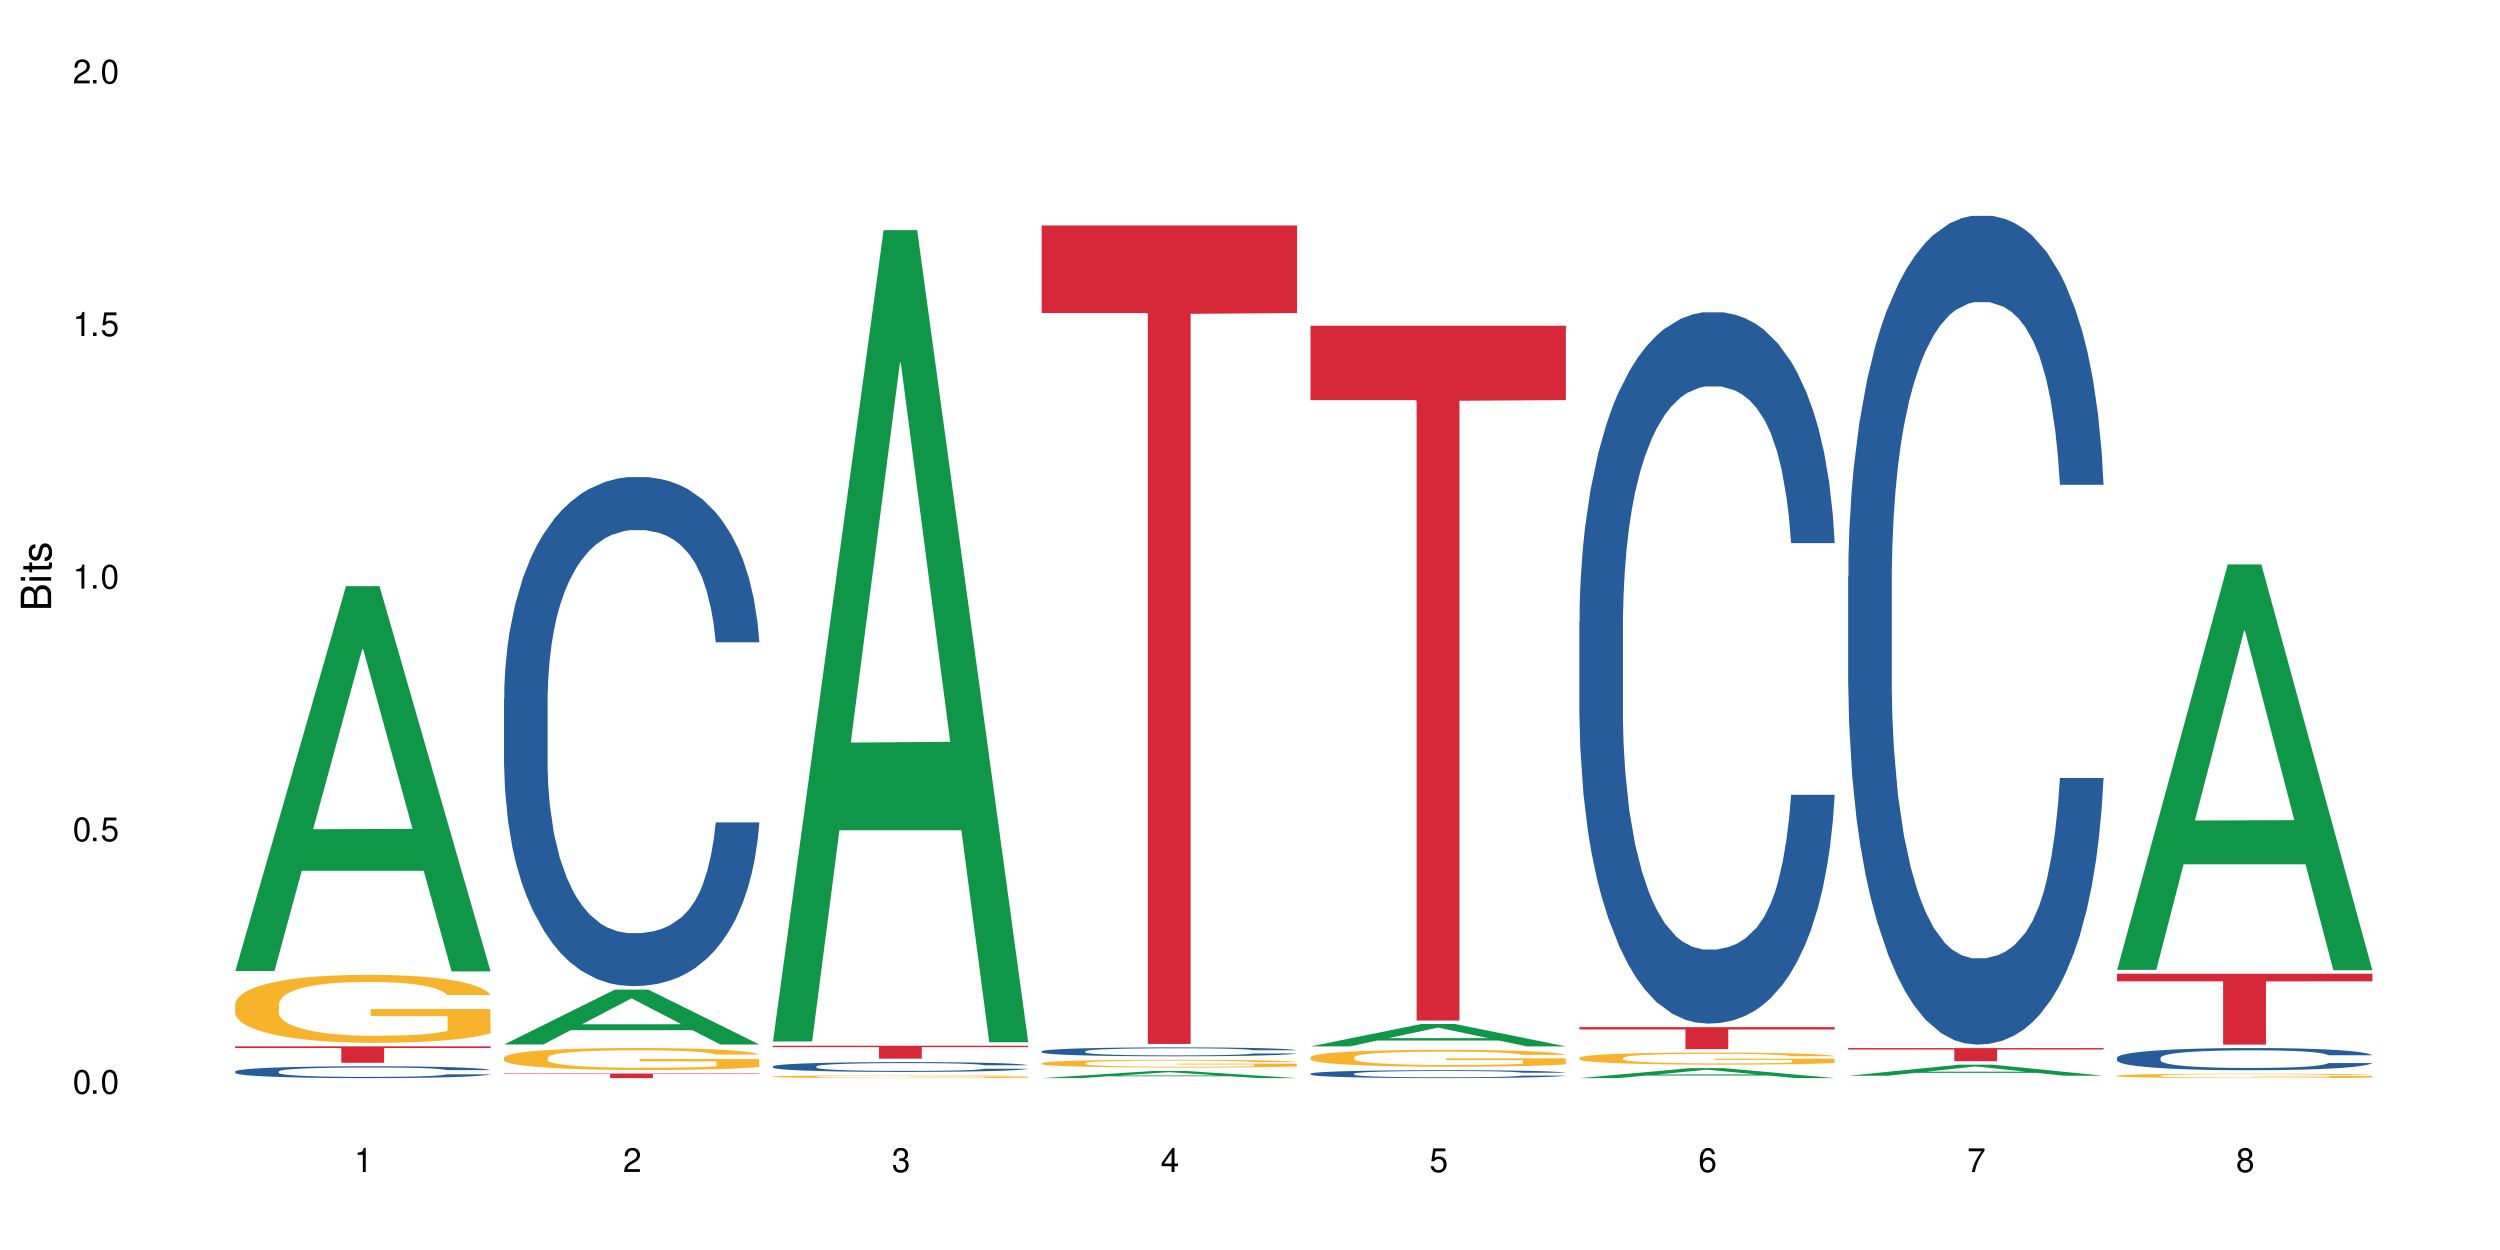 <?xml version="1.0" encoding="UTF-8"?>
<svg xmlns="http://www.w3.org/2000/svg" xmlns:xlink="http://www.w3.org/1999/xlink" width="720" height="360" viewBox="0 0 720 360">
<defs>
<g>
<g id="glyph-0-0">
</g>
<g id="glyph-0-1">
<path d="M 2.641 -6.938 C 2 -6.938 1.422 -6.656 1.078 -6.172 C 0.641 -5.562 0.406 -4.641 0.406 -3.359 C 0.406 -1.016 1.188 0.219 2.641 0.219 C 4.078 0.219 4.859 -1.016 4.859 -3.297 C 4.859 -4.641 4.656 -5.547 4.203 -6.172 C 3.844 -6.656 3.281 -6.938 2.641 -6.938 Z M 2.641 -6.188 C 3.547 -6.188 4 -5.25 4 -3.375 C 4 -1.406 3.562 -0.484 2.625 -0.484 C 1.734 -0.484 1.281 -1.438 1.281 -3.344 C 1.281 -5.25 1.734 -6.188 2.641 -6.188 Z M 2.641 -6.188 "/>
</g>
<g id="glyph-0-2">
<path d="M 1.828 -1 L 0.828 -1 L 0.828 0 L 1.828 0 Z M 1.828 -1 "/>
</g>
<g id="glyph-0-3">
<path d="M 4.562 -6.797 L 1.062 -6.797 L 0.547 -3.094 L 1.328 -3.094 C 1.719 -3.562 2.047 -3.734 2.578 -3.734 C 3.484 -3.734 4.062 -3.109 4.062 -2.094 C 4.062 -1.125 3.484 -0.531 2.578 -0.531 C 1.828 -0.531 1.375 -0.906 1.188 -1.672 L 0.328 -1.672 C 0.453 -1.109 0.547 -0.844 0.75 -0.594 C 1.125 -0.078 1.828 0.219 2.594 0.219 C 3.969 0.219 4.922 -0.781 4.922 -2.219 C 4.922 -3.562 4.031 -4.484 2.719 -4.484 C 2.25 -4.484 1.859 -4.359 1.469 -4.062 L 1.734 -5.969 L 4.562 -5.969 Z M 4.562 -6.797 "/>
</g>
<g id="glyph-0-4">
<path d="M 2.484 -4.938 L 2.484 0 L 3.328 0 L 3.328 -6.938 L 2.766 -6.938 C 2.469 -5.875 2.281 -5.734 0.984 -5.562 L 0.984 -4.938 Z M 2.484 -4.938 "/>
</g>
<g id="glyph-0-5">
<path d="M 4.859 -0.828 L 1.281 -0.828 C 1.359 -1.406 1.672 -1.781 2.5 -2.281 L 3.469 -2.828 C 4.406 -3.344 4.906 -4.062 4.906 -4.906 C 4.906 -5.484 4.672 -6.031 4.266 -6.406 C 3.859 -6.766 3.375 -6.938 2.719 -6.938 C 1.859 -6.938 1.219 -6.625 0.844 -6.031 C 0.609 -5.672 0.5 -5.234 0.484 -4.531 L 1.328 -4.531 C 1.359 -5.016 1.406 -5.281 1.531 -5.516 C 1.75 -5.938 2.188 -6.203 2.703 -6.203 C 3.469 -6.203 4.031 -5.641 4.031 -4.891 C 4.031 -4.344 3.719 -3.859 3.125 -3.516 L 2.234 -3 C 0.812 -2.172 0.406 -1.531 0.328 -0.016 L 4.859 -0.016 Z M 4.859 -0.828 "/>
</g>
<g id="glyph-0-6">
<path d="M 2.125 -3.188 L 2.578 -3.188 C 3.5 -3.188 3.984 -2.766 3.984 -1.922 C 3.984 -1.062 3.469 -0.531 2.594 -0.531 C 1.656 -0.531 1.203 -1 1.156 -2.016 L 0.312 -2.016 C 0.344 -1.453 0.438 -1.094 0.609 -0.781 C 0.953 -0.109 1.625 0.219 2.547 0.219 C 3.953 0.219 4.859 -0.625 4.859 -1.938 C 4.859 -2.828 4.516 -3.297 3.703 -3.594 C 4.344 -3.844 4.656 -4.328 4.656 -5.031 C 4.656 -6.219 3.875 -6.938 2.578 -6.938 C 1.203 -6.938 0.484 -6.172 0.453 -4.703 L 1.297 -4.703 C 1.312 -5.125 1.344 -5.359 1.453 -5.578 C 1.641 -5.969 2.062 -6.203 2.594 -6.203 C 3.344 -6.203 3.797 -5.75 3.797 -5 C 3.797 -4.516 3.609 -4.219 3.25 -4.047 C 3.016 -3.953 2.703 -3.922 2.125 -3.906 Z M 2.125 -3.188 "/>
</g>
<g id="glyph-0-7">
<path d="M 3.141 -1.672 L 3.141 0 L 3.984 0 L 3.984 -1.672 L 4.984 -1.672 L 4.984 -2.438 L 3.984 -2.438 L 3.984 -6.938 L 3.359 -6.938 L 0.266 -2.578 L 0.266 -1.672 Z M 3.141 -2.438 L 1 -2.438 L 3.141 -5.5 Z M 3.141 -2.438 "/>
</g>
<g id="glyph-0-8">
<path d="M 4.781 -5.125 C 4.609 -6.266 3.891 -6.938 2.844 -6.938 C 2.094 -6.938 1.422 -6.578 1.031 -5.953 C 0.594 -5.266 0.406 -4.422 0.406 -3.172 C 0.406 -2 0.578 -1.25 0.984 -0.641 C 1.359 -0.078 1.953 0.219 2.703 0.219 C 3.984 0.219 4.922 -0.75 4.922 -2.094 C 4.922 -3.375 4.062 -4.281 2.844 -4.281 C 2.172 -4.281 1.641 -4.031 1.281 -3.516 C 1.281 -5.234 1.828 -6.188 2.797 -6.188 C 3.391 -6.188 3.797 -5.797 3.938 -5.125 Z M 2.734 -3.531 C 3.547 -3.531 4.062 -2.953 4.062 -2.031 C 4.062 -1.156 3.484 -0.531 2.703 -0.531 C 1.922 -0.531 1.328 -1.188 1.328 -2.078 C 1.328 -2.938 1.906 -3.531 2.734 -3.531 Z M 2.734 -3.531 "/>
</g>
<g id="glyph-0-9">
<path d="M 4.984 -6.797 L 0.438 -6.797 L 0.438 -5.969 L 4.109 -5.969 C 2.5 -3.656 1.828 -2.234 1.328 0 L 2.219 0 C 2.594 -2.172 3.453 -4.047 4.984 -6.094 Z M 4.984 -6.797 "/>
</g>
<g id="glyph-0-10">
<path d="M 3.75 -3.656 C 4.469 -4.094 4.688 -4.438 4.688 -5.078 C 4.688 -6.172 3.844 -6.938 2.641 -6.938 C 1.438 -6.938 0.594 -6.172 0.594 -5.094 C 0.594 -4.438 0.812 -4.094 1.516 -3.656 C 0.734 -3.266 0.359 -2.703 0.359 -1.922 C 0.359 -0.656 1.281 0.219 2.641 0.219 C 3.984 0.219 4.922 -0.656 4.922 -1.922 C 4.922 -2.703 4.531 -3.266 3.75 -3.656 Z M 2.641 -6.188 C 3.359 -6.188 3.812 -5.75 3.812 -5.062 C 3.812 -4.406 3.344 -3.984 2.641 -3.984 C 1.922 -3.984 1.453 -4.406 1.453 -5.078 C 1.453 -5.75 1.922 -6.188 2.641 -6.188 Z M 2.641 -3.266 C 3.484 -3.266 4.062 -2.719 4.062 -1.906 C 4.062 -1.078 3.484 -0.531 2.625 -0.531 C 1.797 -0.531 1.219 -1.094 1.219 -1.906 C 1.219 -2.719 1.781 -3.266 2.641 -3.266 Z M 2.641 -3.266 "/>
</g>
<g id="glyph-1-0">
</g>
<g id="glyph-1-1">
<path d="M 0 -0.953 L 0 -4.891 C 0 -5.719 -0.234 -6.344 -0.734 -6.797 C -1.188 -7.234 -1.812 -7.469 -2.5 -7.469 C -3.547 -7.469 -4.188 -7 -4.625 -5.875 C -4.984 -6.688 -5.625 -7.094 -6.531 -7.094 C -7.172 -7.094 -7.734 -6.859 -8.141 -6.391 C -8.562 -5.922 -8.75 -5.344 -8.75 -4.5 L -8.75 -0.953 Z M -4.984 -2.062 L -7.766 -2.062 L -7.766 -4.219 C -7.766 -4.844 -7.688 -5.203 -7.453 -5.5 C -7.219 -5.812 -6.859 -5.969 -6.375 -5.969 C -5.891 -5.969 -5.531 -5.812 -5.297 -5.5 C -5.062 -5.203 -4.984 -4.844 -4.984 -4.219 Z M -0.984 -2.062 L -4 -2.062 L -4 -4.781 C -4 -5.766 -3.438 -6.359 -2.484 -6.359 C -1.547 -6.359 -0.984 -5.766 -0.984 -4.781 Z M -0.984 -2.062 "/>
</g>
<g id="glyph-1-2">
<path d="M -6.281 -1.797 L -6.281 -0.797 L 0 -0.797 L 0 -1.797 Z M -8.75 -1.797 L -8.75 -0.797 L -7.484 -0.797 L -7.484 -1.797 Z M -8.75 -1.797 "/>
</g>
<g id="glyph-1-3">
<path d="M -6.281 -3.047 L -6.281 -2.016 L -8.016 -2.016 L -8.016 -1.016 L -6.281 -1.016 L -6.281 -0.172 L -5.469 -0.172 L -5.469 -1.016 L -0.719 -1.016 C -0.078 -1.016 0.281 -1.453 0.281 -2.234 C 0.281 -2.5 0.25 -2.719 0.188 -3.047 L -0.641 -3.047 C -0.609 -2.906 -0.594 -2.766 -0.594 -2.562 C -0.594 -2.141 -0.719 -2.016 -1.156 -2.016 L -5.469 -2.016 L -5.469 -3.047 Z M -6.281 -3.047 "/>
</g>
<g id="glyph-1-4">
<path d="M -4.531 -5.25 C -5.766 -5.25 -6.469 -4.422 -6.469 -2.969 C -6.469 -1.516 -5.719 -0.562 -4.547 -0.562 C -3.562 -0.562 -3.094 -1.062 -2.734 -2.562 L -2.516 -3.484 C -2.344 -4.188 -2.094 -4.469 -1.641 -4.469 C -1.047 -4.469 -0.641 -3.875 -0.641 -3 C -0.641 -2.453 -0.797 -2 -1.062 -1.75 C -1.25 -1.594 -1.422 -1.531 -1.875 -1.469 L -1.875 -0.406 C -0.422 -0.453 0.281 -1.266 0.281 -2.922 C 0.281 -4.5 -0.5 -5.516 -1.719 -5.516 C -2.656 -5.516 -3.172 -4.984 -3.469 -3.734 L -3.703 -2.766 C -3.891 -1.953 -4.156 -1.609 -4.594 -1.609 C -5.188 -1.609 -5.547 -2.125 -5.547 -2.938 C -5.547 -3.75 -5.203 -4.172 -4.531 -4.203 Z M -4.531 -5.25 "/>
</g>
</g>
</defs>
<rect x="-72" y="-36" width="864" height="432" fill="rgb(100%, 100%, 100%)" fill-opacity="1"/>
<path fill-rule="nonzero" fill="rgb(6.275%, 58.824%, 28.235%)" fill-opacity="1" d="M 67.73 279.656 L 67.809 279.551 L 99.637 168.812 L 109.301 168.812 L 141.281 279.758 L 130.047 279.758 L 122.031 250.797 L 86.906 250.797 L 79.047 279.656 L 67.73 279.656 L 90.285 238.816 L 118.809 238.715 L 104.586 186.938 L 104.43 186.832 L 104.27 187.145 L 90.207 238.715 L 90.285 238.816 Z M 67.73 279.656 "/>
<path fill-rule="nonzero" fill="rgb(14.51%, 36.078%, 60%)" fill-opacity="1" d="M 67.73 308.57 L 67.82 308.566 L 67.82 308.492 L 68.09 308.375 L 68.719 308.223 L 69.344 308.121 L 70.961 307.938 L 73.203 307.758 L 75.535 307.621 L 77.238 307.539 L 78.766 307.477 L 82.262 307.363 L 84.504 307.305 L 86.926 307.25 L 89.887 307.199 L 92.039 307.168 L 96.883 307.117 L 100.469 307.094 L 103.25 307.086 L 109.262 307.086 L 112.848 307.098 L 115.449 307.113 L 118.32 307.137 L 120.742 307.168 L 124.957 307.234 L 128.727 307.324 L 130.43 307.371 L 133.121 307.469 L 135.184 307.562 L 136.617 307.645 L 138.234 307.758 L 139.668 307.898 L 140.746 308.059 L 141.281 308.191 L 128.727 308.191 L 128.098 308.066 L 127.379 307.973 L 126.035 307.844 L 124.688 307.754 L 122.805 307.664 L 121.102 307.602 L 118.77 307.543 L 116.707 307.508 L 114.555 307.477 L 112.488 307.461 L 108.543 307.441 L 103.969 307.441 L 102.266 307.445 L 98.766 307.473 L 96.883 307.492 L 94.191 307.539 L 92.309 307.578 L 90.066 307.641 L 88.539 307.695 L 86.656 307.773 L 85.312 307.848 L 83.785 307.949 L 82.891 308.027 L 82.082 308.113 L 81.363 308.219 L 80.828 308.328 L 80.469 308.441 L 80.289 308.555 L 80.289 309.039 L 80.469 309.152 L 80.918 309.281 L 82.082 309.473 L 83.785 309.637 L 85.762 309.77 L 87.645 309.863 L 88.719 309.906 L 90.156 309.957 L 92.398 310.02 L 95.629 310.082 L 97.512 310.105 L 100.383 310.129 L 103.34 310.145 L 107.289 310.145 L 110.785 310.129 L 113.117 310.113 L 115.539 310.09 L 118.859 310.039 L 120.922 309.988 L 122.715 309.93 L 124.062 309.867 L 124.957 309.82 L 126.305 309.723 L 127.379 309.617 L 128.188 309.508 L 128.727 309.402 L 141.281 309.402 L 140.746 309.527 L 139.938 309.648 L 139.129 309.738 L 137.875 309.848 L 136.441 309.945 L 134.375 310.055 L 132.672 310.125 L 130.43 310.203 L 128.367 310.262 L 126.125 310.316 L 122.805 310.379 L 120.652 310.41 L 118.32 310.438 L 115.539 310.461 L 112.043 310.484 L 108.273 310.496 L 104.777 310.5 L 101.008 310.492 L 98.227 310.48 L 94.551 310.453 L 89.977 310.395 L 86.656 310.336 L 84.055 310.277 L 81.812 310.215 L 79.301 310.129 L 76.074 309.992 L 74.098 309.887 L 72.754 309.801 L 71.23 309.68 L 70.152 309.57 L 68.898 309.395 L 68 309.172 L 67.73 309 Z M 67.73 308.57 "/>
<path fill-rule="nonzero" fill="rgb(96.863%, 70.196%, 16.863%)" fill-opacity="1" d="M 67.73 289.145 L 67.82 289.129 L 67.82 288.77 L 68.18 287.965 L 69.078 286.855 L 70.242 285.941 L 71.5 285.227 L 72.305 284.852 L 73.652 284.316 L 74.816 283.922 L 77.777 283.117 L 81.543 282.367 L 83.609 282.043 L 85.941 281.738 L 89.258 281.398 L 90.785 281.273 L 95.449 280.988 L 100.738 280.809 L 106.57 280.758 L 109.262 280.773 L 112.938 280.844 L 117.961 281.043 L 120.832 281.223 L 123.074 281.398 L 125.406 281.633 L 128.277 281.988 L 130.969 282.418 L 133.121 282.848 L 135.273 283.387 L 137.066 283.957 L 138.594 284.582 L 139.938 285.336 L 140.746 285.961 L 141.281 286.586 L 128.816 286.586 L 128.098 285.961 L 127.289 285.477 L 125.945 284.887 L 124.598 284.457 L 123.254 284.117 L 120.742 283.652 L 118.59 283.367 L 115.898 283.117 L 113.297 282.957 L 110.336 282.848 L 108.543 282.812 L 103.789 282.812 L 99.484 282.938 L 96.973 283.082 L 95.18 283.223 L 92.668 283.492 L 91.141 283.707 L 90.246 283.852 L 87.555 284.406 L 85.762 284.906 L 84.773 285.246 L 83.52 285.781 L 82.621 286.266 L 81.633 286.98 L 81.098 287.516 L 80.379 288.734 L 80.289 291.953 L 80.559 292.633 L 81.098 293.367 L 81.812 294.012 L 82.891 294.691 L 83.965 295.211 L 85.852 295.906 L 87.465 296.371 L 88.719 296.676 L 91.141 297.16 L 92.129 297.32 L 94.461 297.641 L 96.883 297.891 L 99.844 298.105 L 102.086 298.215 L 105.672 298.305 L 110.246 298.305 L 115.629 298.195 L 119.039 298.055 L 121.371 297.91 L 122.895 297.785 L 124.777 297.59 L 126.125 297.41 L 127.379 297.211 L 128.906 296.91 L 128.906 292.633 L 106.75 292.617 L 106.75 290.613 L 141.195 290.594 L 141.281 297.59 L 139.398 298.07 L 137.066 298.535 L 134.824 298.895 L 132.492 299.199 L 129.176 299.539 L 126.484 299.754 L 122.355 300.004 L 118.59 300.164 L 114.645 300.27 L 111.145 300.324 L 107.02 300.344 L 103.34 300.309 L 99.395 300.199 L 96.254 300.059 L 93.383 299.879 L 90.516 299.645 L 86.926 299.27 L 84.594 298.965 L 82.172 298.59 L 79.75 298.145 L 77.598 297.66 L 76.164 297.285 L 74.727 296.855 L 73.203 296.316 L 71.766 295.711 L 70.691 295.156 L 69.703 294.531 L 68.988 293.938 L 68.27 293.133 L 67.91 292.492 L 67.73 291.938 Z M 67.73 289.145 "/>
<path fill-rule="nonzero" fill="rgb(83.922%, 15.686%, 22.353%)" fill-opacity="1" d="M 67.73 301.34 L 141.281 301.34 L 141.281 301.848 L 110.629 301.852 L 110.629 306.09 L 98.297 306.09 L 98.297 301.855 L 98.117 301.848 L 67.73 301.848 Z M 67.73 301.34 "/>
<path fill-rule="nonzero" fill="rgb(6.275%, 58.824%, 28.235%)" fill-opacity="1" d="M 145.156 300.812 L 145.234 300.797 L 177.059 285.012 L 186.723 285.012 L 218.707 300.828 L 207.469 300.828 L 199.453 296.699 L 164.328 296.699 L 156.469 300.812 L 145.156 300.812 L 167.707 294.992 L 196.23 294.977 L 182.008 287.594 L 181.852 287.578 L 181.695 287.625 L 167.629 294.977 L 167.707 294.992 Z M 145.156 300.812 "/>
<path fill-rule="nonzero" fill="rgb(14.51%, 36.078%, 60%)" fill-opacity="1" d="M 145.156 201.203 L 145.242 201.07 L 145.242 197.852 L 145.512 192.762 L 146.141 186.328 L 146.77 181.906 L 148.383 174 L 150.625 166.363 L 152.957 160.469 L 154.664 156.984 L 156.188 154.305 L 159.684 149.344 L 161.93 146.801 L 164.352 144.523 L 167.309 142.242 L 169.461 140.902 L 174.305 138.762 L 177.895 137.82 L 180.676 137.418 L 186.684 137.418 L 190.273 137.957 L 192.875 138.625 L 195.742 139.699 L 198.164 140.902 L 202.383 143.852 L 206.148 147.605 L 207.852 149.746 L 210.543 153.902 L 212.605 157.922 L 214.043 161.406 L 215.656 166.363 L 217.094 172.395 L 218.168 179.227 L 218.707 184.988 L 206.148 184.988 L 205.52 179.629 L 204.805 175.477 L 203.457 169.98 L 202.113 166.094 L 200.23 162.211 L 198.523 159.664 L 196.191 157.117 L 194.129 155.508 L 191.977 154.305 L 189.914 153.5 L 185.969 152.695 L 181.391 152.695 L 179.688 152.965 L 176.191 154.035 L 174.305 154.973 L 171.613 156.848 L 169.73 158.59 L 167.488 161.27 L 165.965 163.551 L 164.082 167.031 L 162.734 170.113 L 161.211 174.535 L 160.312 177.887 L 159.508 181.641 L 158.789 186.062 L 158.25 190.75 L 157.891 195.707 L 157.711 200.531 L 157.711 221.301 L 157.891 226.125 L 158.34 231.754 L 159.508 239.926 L 161.211 247.031 L 163.184 252.656 L 165.066 256.676 L 166.145 258.555 L 167.578 260.695 L 169.82 263.379 L 173.051 266.059 L 174.934 267.129 L 177.805 268.199 L 180.766 268.738 L 184.711 268.738 L 188.211 268.199 L 190.543 267.531 L 192.965 266.461 L 196.281 264.18 L 198.344 262.039 L 200.141 259.492 L 201.484 256.945 L 202.383 254.801 L 203.727 250.648 L 204.805 246.09 L 205.609 241.402 L 206.148 236.848 L 218.707 236.848 L 218.168 242.207 L 217.359 247.43 L 216.555 251.316 L 215.297 256.008 L 213.863 260.16 L 211.801 264.852 L 210.094 267.934 L 207.852 271.281 L 205.789 273.828 L 203.547 276.105 L 200.23 278.785 L 198.074 280.125 L 195.742 281.332 L 192.965 282.406 L 189.465 283.344 L 185.699 283.879 L 182.199 284.012 L 178.434 283.746 L 175.652 283.207 L 171.973 282.004 L 167.398 279.59 L 164.082 277.047 L 161.48 274.5 L 159.238 271.82 L 156.727 268.199 L 153.496 262.305 L 151.523 257.75 L 150.176 253.996 L 148.652 248.773 L 147.574 244.082 L 146.32 236.578 L 145.422 227.062 L 145.156 219.695 Z M 145.156 201.203 "/>
<path fill-rule="nonzero" fill="rgb(96.863%, 70.196%, 16.863%)" fill-opacity="1" d="M 145.156 304.543 L 145.242 304.539 L 145.242 304.422 L 145.602 304.16 L 146.5 303.801 L 147.664 303.508 L 148.922 303.273 L 149.73 303.152 L 151.074 302.98 L 152.242 302.852 L 155.199 302.59 L 158.969 302.348 L 161.031 302.242 L 163.363 302.145 L 166.684 302.035 L 168.207 301.992 L 172.871 301.902 L 178.164 301.844 L 183.992 301.824 L 186.684 301.832 L 190.363 301.855 L 195.387 301.918 L 198.254 301.977 L 200.496 302.035 L 202.828 302.109 L 205.699 302.227 L 208.391 302.363 L 210.543 302.504 L 212.695 302.68 L 214.492 302.863 L 216.016 303.066 L 217.359 303.309 L 218.168 303.512 L 218.707 303.715 L 206.238 303.715 L 205.52 303.512 L 204.715 303.355 L 203.367 303.164 L 202.023 303.027 L 200.676 302.914 L 198.164 302.766 L 196.012 302.672 L 193.32 302.59 L 190.723 302.539 L 187.762 302.504 L 185.969 302.492 L 181.211 302.492 L 176.906 302.531 L 174.395 302.578 L 172.602 302.625 L 170.09 302.711 L 168.566 302.781 L 167.668 302.828 L 164.977 303.008 L 163.184 303.172 L 162.195 303.281 L 160.941 303.453 L 160.043 303.609 L 159.059 303.844 L 158.52 304.016 L 157.801 304.41 L 157.711 305.453 L 157.98 305.676 L 158.52 305.914 L 159.238 306.121 L 160.312 306.344 L 161.391 306.512 L 163.273 306.734 L 164.887 306.887 L 166.145 306.984 L 168.566 307.141 L 169.551 307.195 L 171.883 307.297 L 174.305 307.379 L 177.266 307.449 L 179.508 307.484 L 183.098 307.512 L 187.672 307.512 L 193.055 307.477 L 196.461 307.434 L 198.793 307.387 L 200.32 307.344 L 202.203 307.281 L 203.547 307.223 L 204.805 307.16 L 206.328 307.062 L 206.328 305.676 L 184.172 305.668 L 184.172 305.02 L 218.617 305.016 L 218.707 307.281 L 216.824 307.438 L 214.492 307.59 L 212.25 307.703 L 209.918 307.805 L 206.598 307.914 L 203.906 307.984 L 199.781 308.062 L 196.012 308.117 L 192.066 308.152 L 188.566 308.168 L 184.441 308.176 L 180.766 308.164 L 176.816 308.129 L 173.68 308.082 L 170.809 308.023 L 167.938 307.949 L 164.352 307.824 L 162.016 307.727 L 159.594 307.605 L 157.172 307.461 L 155.02 307.305 L 153.586 307.184 L 152.152 307.043 L 150.625 306.871 L 149.191 306.672 L 148.113 306.492 L 147.129 306.289 L 146.41 306.098 L 145.691 305.836 L 145.332 305.629 L 145.156 305.449 Z M 145.156 304.543 "/>
<path fill-rule="nonzero" fill="rgb(83.922%, 15.686%, 22.353%)" fill-opacity="1" d="M 145.156 309.172 L 218.707 309.172 L 218.707 309.312 L 188.051 309.316 L 188.051 310.5 L 175.719 310.5 L 175.719 309.316 L 175.539 309.312 L 145.156 309.312 Z M 145.156 309.172 "/>
<path fill-rule="nonzero" fill="rgb(6.275%, 58.824%, 28.235%)" fill-opacity="1" d="M 222.578 299.949 L 222.656 299.73 L 254.48 66.277 L 264.148 66.277 L 296.129 300.172 L 284.895 300.172 L 276.879 239.117 L 241.75 239.117 L 233.895 299.949 L 222.578 299.949 L 245.129 213.859 L 273.656 213.641 L 259.434 104.492 L 259.273 104.273 L 259.117 104.93 L 245.051 213.641 L 245.129 213.859 Z M 222.578 299.949 "/>
<path fill-rule="nonzero" fill="rgb(14.51%, 36.078%, 60%)" fill-opacity="1" d="M 222.578 307.113 L 222.668 307.113 L 222.668 307.051 L 222.938 306.953 L 223.562 306.828 L 224.191 306.742 L 225.809 306.59 L 228.051 306.441 L 230.383 306.328 L 232.086 306.262 L 233.609 306.211 L 237.109 306.113 L 239.352 306.066 L 241.773 306.023 L 244.734 305.977 L 246.887 305.953 L 251.73 305.91 L 255.316 305.891 L 258.098 305.883 L 264.109 305.883 L 267.695 305.895 L 270.297 305.906 L 273.168 305.93 L 275.59 305.953 L 279.805 306.008 L 283.57 306.082 L 285.277 306.121 L 287.969 306.203 L 290.031 306.281 L 291.465 306.348 L 293.082 306.441 L 294.516 306.559 L 295.59 306.691 L 296.129 306.801 L 283.57 306.801 L 282.945 306.699 L 282.227 306.617 L 280.883 306.512 L 279.535 306.438 L 277.652 306.363 L 275.949 306.312 L 273.617 306.266 L 271.551 306.234 L 269.398 306.211 L 267.336 306.195 L 263.391 306.18 L 258.816 306.18 L 257.109 306.184 L 253.613 306.203 L 251.73 306.223 L 249.039 306.258 L 247.156 306.293 L 244.914 306.344 L 243.387 306.387 L 241.504 306.457 L 240.16 306.516 L 238.633 306.602 L 237.738 306.664 L 236.93 306.738 L 236.211 306.824 L 235.672 306.914 L 235.316 307.008 L 235.137 307.102 L 235.137 307.504 L 235.316 307.594 L 235.762 307.703 L 236.93 307.863 L 238.633 308 L 240.605 308.105 L 242.492 308.184 L 243.566 308.223 L 245.004 308.262 L 247.246 308.312 L 250.473 308.367 L 252.355 308.387 L 255.227 308.406 L 258.188 308.418 L 262.133 308.418 L 265.633 308.406 L 267.965 308.395 L 270.387 308.375 L 273.707 308.328 L 275.77 308.289 L 277.562 308.238 L 278.906 308.191 L 279.805 308.148 L 281.148 308.07 L 282.227 307.98 L 283.035 307.891 L 283.57 307.801 L 296.129 307.801 L 295.59 307.906 L 294.785 308.008 L 293.977 308.082 L 292.723 308.172 L 291.285 308.254 L 289.223 308.344 L 287.52 308.402 L 285.277 308.465 L 283.215 308.516 L 280.973 308.559 L 277.652 308.613 L 275.5 308.637 L 273.168 308.66 L 270.387 308.68 L 266.887 308.699 L 263.121 308.711 L 259.621 308.711 L 255.855 308.707 L 253.074 308.695 L 249.398 308.672 L 244.824 308.625 L 241.504 308.578 L 238.902 308.527 L 236.66 308.477 L 234.148 308.406 L 230.918 308.293 L 228.945 308.207 L 227.602 308.133 L 226.074 308.031 L 225 307.941 L 223.742 307.797 L 222.848 307.613 L 222.578 307.473 Z M 222.578 307.113 "/>
<path fill-rule="nonzero" fill="rgb(96.863%, 70.196%, 16.863%)" fill-opacity="1" d="M 222.578 310.047 L 222.668 310.047 L 222.668 310.031 L 223.027 310 L 223.922 309.957 L 225.09 309.918 L 226.344 309.891 L 227.152 309.875 L 228.496 309.852 L 229.664 309.836 L 232.625 309.805 L 236.391 309.773 L 238.453 309.762 L 240.785 309.75 L 244.105 309.734 L 245.629 309.73 L 250.293 309.719 L 255.586 309.711 L 264.109 309.711 L 267.785 309.715 L 272.809 309.723 L 275.68 309.727 L 277.922 309.734 L 280.254 309.746 L 283.125 309.758 L 285.816 309.777 L 287.969 309.793 L 290.121 309.816 L 291.914 309.84 L 293.438 309.863 L 294.785 309.895 L 295.59 309.918 L 296.129 309.945 L 283.66 309.945 L 282.945 309.918 L 282.137 309.898 L 280.793 309.875 L 279.445 309.859 L 278.102 309.844 L 275.59 309.828 L 273.438 309.816 L 270.746 309.805 L 268.145 309.797 L 265.184 309.793 L 258.637 309.793 L 254.332 309.797 L 251.82 309.805 L 250.023 309.809 L 247.512 309.82 L 245.988 309.828 L 245.094 309.836 L 242.402 309.855 L 240.605 309.875 L 239.621 309.891 L 238.363 309.91 L 237.469 309.93 L 236.48 309.961 L 235.941 309.98 L 235.227 310.031 L 235.137 310.16 L 235.406 310.188 L 235.941 310.219 L 236.66 310.242 L 237.738 310.27 L 238.812 310.293 L 240.695 310.32 L 242.312 310.34 L 243.566 310.352 L 245.988 310.371 L 246.977 310.379 L 249.309 310.391 L 251.73 310.398 L 254.691 310.41 L 256.934 310.414 L 260.52 310.418 L 265.094 310.418 L 270.477 310.414 L 273.887 310.406 L 276.219 310.402 L 277.742 310.395 L 279.625 310.387 L 280.973 310.379 L 282.227 310.371 L 283.75 310.359 L 283.75 310.188 L 261.598 310.188 L 261.598 310.105 L 296.039 310.105 L 296.129 310.387 L 294.246 310.406 L 291.914 310.426 L 289.672 310.441 L 287.34 310.453 L 284.02 310.465 L 281.328 310.477 L 277.203 310.484 L 273.438 310.492 L 269.488 310.496 L 265.992 310.5 L 261.867 310.5 L 258.188 310.496 L 254.242 310.492 L 251.102 310.488 L 245.359 310.473 L 241.773 310.457 L 239.441 310.445 L 237.02 310.43 L 234.598 310.41 L 232.445 310.391 L 231.008 310.375 L 229.574 310.359 L 228.051 310.336 L 226.613 310.312 L 225.539 310.289 L 224.551 310.266 L 223.832 310.242 L 223.117 310.207 L 222.758 310.184 L 222.578 310.16 Z M 222.578 310.047 "/>
<path fill-rule="nonzero" fill="rgb(83.922%, 15.686%, 22.353%)" fill-opacity="1" d="M 222.578 301.168 L 296.129 301.168 L 296.129 301.566 L 265.477 301.57 L 265.477 304.887 L 253.141 304.887 L 253.141 301.574 L 252.965 301.566 L 222.578 301.566 Z M 222.578 301.168 "/>
<path fill-rule="nonzero" fill="rgb(6.275%, 58.824%, 28.235%)" fill-opacity="1" d="M 300 310.496 L 300.078 310.496 L 331.906 308.449 L 341.57 308.449 L 373.555 310.5 L 362.316 310.5 L 354.301 309.965 L 319.176 309.965 L 311.316 310.496 L 300 310.496 L 322.555 309.742 L 351.078 309.742 L 336.855 308.785 L 336.699 308.781 L 336.543 308.789 L 322.477 309.742 L 322.555 309.742 Z M 300 310.496 "/>
<path fill-rule="nonzero" fill="rgb(14.51%, 36.078%, 60%)" fill-opacity="1" d="M 300 302.766 L 300.09 302.762 L 300.09 302.707 L 300.359 302.617 L 300.988 302.504 L 301.617 302.426 L 303.23 302.289 L 305.473 302.156 L 307.805 302.051 L 309.508 301.992 L 311.035 301.945 L 314.531 301.855 L 316.773 301.812 L 319.195 301.773 L 322.156 301.73 L 324.309 301.707 L 329.152 301.672 L 332.742 301.656 L 335.52 301.648 L 341.531 301.648 L 345.117 301.656 L 347.719 301.668 L 350.59 301.688 L 353.012 301.707 L 357.227 301.762 L 360.996 301.824 L 362.699 301.863 L 365.391 301.938 L 367.453 302.008 L 368.891 302.066 L 370.504 302.156 L 371.938 302.262 L 373.016 302.379 L 373.555 302.48 L 360.996 302.48 L 360.367 302.387 L 359.648 302.312 L 358.305 302.219 L 356.961 302.148 L 355.074 302.082 L 353.371 302.039 L 351.039 301.992 L 348.977 301.965 L 346.824 301.945 L 344.762 301.93 L 340.812 301.914 L 336.238 301.914 L 334.535 301.922 L 331.035 301.938 L 329.152 301.957 L 326.461 301.988 L 324.578 302.02 L 322.336 302.066 L 320.812 302.105 L 318.926 302.168 L 317.582 302.219 L 316.059 302.297 L 315.16 302.355 L 314.352 302.422 L 313.637 302.5 L 313.098 302.582 L 312.738 302.668 L 312.559 302.754 L 312.559 303.117 L 312.738 303.203 L 313.188 303.301 L 314.352 303.441 L 316.059 303.566 L 318.031 303.668 L 319.914 303.738 L 320.992 303.77 L 322.426 303.809 L 324.668 303.855 L 327.898 303.902 L 329.781 303.918 L 332.652 303.938 L 335.609 303.949 L 339.559 303.949 L 343.055 303.938 L 345.387 303.926 L 347.809 303.906 L 351.129 303.867 L 353.191 303.832 L 354.984 303.785 L 356.332 303.742 L 357.227 303.703 L 358.574 303.633 L 359.648 303.551 L 360.457 303.469 L 360.996 303.391 L 373.555 303.391 L 373.016 303.484 L 372.207 303.574 L 371.402 303.645 L 370.145 303.727 L 368.711 303.797 L 366.645 303.879 L 364.941 303.934 L 362.699 303.992 L 360.637 304.035 L 358.395 304.078 L 355.074 304.125 L 352.922 304.148 L 350.59 304.168 L 347.809 304.188 L 344.312 304.203 L 340.543 304.215 L 337.047 304.215 L 333.277 304.211 L 330.5 304.203 L 326.82 304.18 L 322.246 304.137 L 318.926 304.094 L 316.324 304.047 L 314.082 304 L 311.57 303.938 L 308.344 303.836 L 306.371 303.754 L 305.023 303.691 L 303.5 303.598 L 302.422 303.516 L 301.168 303.383 L 300.27 303.219 L 300 303.09 Z M 300 302.766 "/>
<path fill-rule="nonzero" fill="rgb(96.863%, 70.196%, 16.863%)" fill-opacity="1" d="M 300 306.172 L 300.09 306.168 L 300.09 306.129 L 300.449 306.035 L 301.348 305.91 L 302.512 305.805 L 303.77 305.723 L 304.574 305.68 L 305.922 305.621 L 307.086 305.574 L 310.047 305.484 L 313.816 305.398 L 315.879 305.359 L 318.211 305.324 L 321.527 305.285 L 323.055 305.273 L 327.719 305.238 L 333.012 305.219 L 338.84 305.211 L 341.531 305.215 L 345.207 305.223 L 350.23 305.246 L 353.102 305.266 L 355.344 305.285 L 357.676 305.312 L 360.547 305.355 L 363.238 305.402 L 365.391 305.453 L 367.543 305.512 L 369.336 305.578 L 370.863 305.648 L 372.207 305.734 L 373.016 305.809 L 373.555 305.879 L 361.086 305.879 L 360.367 305.809 L 359.559 305.754 L 358.215 305.684 L 356.871 305.637 L 355.523 305.598 L 353.012 305.543 L 350.859 305.512 L 348.168 305.484 L 345.566 305.465 L 342.609 305.453 L 340.812 305.449 L 336.059 305.449 L 331.754 305.461 L 329.242 305.477 L 327.449 305.496 L 324.938 305.527 L 323.414 305.551 L 322.516 305.566 L 319.824 305.629 L 318.031 305.688 L 317.043 305.727 L 315.789 305.789 L 314.891 305.844 L 313.902 305.926 L 313.367 305.984 L 312.648 306.125 L 312.559 306.492 L 312.828 306.57 L 313.367 306.656 L 314.082 306.727 L 315.16 306.805 L 316.234 306.863 L 318.121 306.945 L 319.734 306.996 L 320.992 307.031 L 323.414 307.09 L 324.398 307.105 L 326.73 307.145 L 329.152 307.172 L 332.113 307.195 L 334.355 307.207 L 337.941 307.219 L 342.52 307.219 L 347.898 307.207 L 351.309 307.191 L 353.641 307.172 L 355.164 307.16 L 357.047 307.137 L 358.395 307.117 L 359.648 307.094 L 361.176 307.059 L 361.176 306.57 L 339.02 306.57 L 339.02 306.34 L 373.465 306.336 L 373.555 307.137 L 371.668 307.191 L 369.336 307.246 L 367.094 307.285 L 364.762 307.32 L 361.445 307.359 L 358.754 307.383 L 354.629 307.414 L 350.859 307.43 L 346.914 307.445 L 343.414 307.449 L 339.289 307.453 L 335.609 307.449 L 331.664 307.434 L 328.523 307.418 L 325.656 307.398 L 322.785 307.371 L 319.195 307.328 L 316.863 307.293 L 314.441 307.25 L 312.02 307.199 L 309.867 307.145 L 308.434 307.102 L 306.996 307.055 L 305.473 306.992 L 304.039 306.922 L 302.961 306.859 L 301.973 306.789 L 301.258 306.719 L 300.539 306.629 L 300.18 306.555 L 300 306.492 Z M 300 306.172 "/>
<path fill-rule="nonzero" fill="rgb(83.922%, 15.686%, 22.353%)" fill-opacity="1" d="M 300 64.93 L 373.555 64.93 L 373.555 90.164 L 342.898 90.383 L 342.898 300.652 L 330.566 300.652 L 330.566 90.605 L 330.387 90.164 L 300 90.164 Z M 300 64.93 "/>
<path fill-rule="nonzero" fill="rgb(6.275%, 58.824%, 28.235%)" fill-opacity="1" d="M 377.426 301.359 L 377.504 301.355 L 409.328 294.91 L 418.992 294.91 L 450.977 301.367 L 439.738 301.367 L 431.723 299.68 L 396.598 299.68 L 388.738 301.359 L 377.426 301.359 L 399.977 298.984 L 428.504 298.977 L 414.277 295.965 L 414.121 295.961 L 413.965 295.98 L 399.898 298.977 L 399.977 298.984 Z M 377.426 301.359 "/>
<path fill-rule="nonzero" fill="rgb(14.51%, 36.078%, 60%)" fill-opacity="1" d="M 377.426 309.211 L 377.516 309.207 L 377.516 309.16 L 377.781 309.078 L 378.41 308.98 L 379.039 308.91 L 380.652 308.789 L 382.895 308.668 L 385.227 308.578 L 386.934 308.523 L 388.457 308.48 L 391.957 308.402 L 394.199 308.363 L 396.621 308.328 L 399.578 308.293 L 401.734 308.273 L 406.574 308.238 L 410.164 308.223 L 412.945 308.219 L 418.953 308.219 L 422.543 308.227 L 425.145 308.238 L 428.016 308.254 L 430.438 308.273 L 434.652 308.316 L 438.418 308.375 L 440.125 308.41 L 442.812 308.473 L 444.879 308.535 L 446.312 308.59 L 447.926 308.668 L 449.363 308.762 L 450.438 308.867 L 450.977 308.957 L 438.418 308.957 L 437.789 308.875 L 437.074 308.809 L 435.727 308.723 L 434.383 308.664 L 432.5 308.605 L 430.793 308.562 L 428.461 308.523 L 426.398 308.5 L 424.246 308.48 L 422.184 308.469 L 418.238 308.457 L 413.664 308.457 L 411.957 308.461 L 408.461 308.477 L 406.574 308.492 L 403.887 308.52 L 402 308.547 L 399.758 308.59 L 398.234 308.625 L 396.352 308.68 L 395.004 308.727 L 393.48 308.797 L 392.582 308.848 L 391.777 308.906 L 391.059 308.977 L 390.52 309.047 L 390.16 309.125 L 389.98 309.199 L 389.98 309.523 L 390.16 309.598 L 390.609 309.688 L 391.777 309.812 L 393.48 309.922 L 395.453 310.012 L 397.336 310.074 L 398.414 310.102 L 399.848 310.137 L 402.09 310.18 L 405.32 310.219 L 407.203 310.234 L 410.074 310.254 L 413.035 310.262 L 416.98 310.262 L 420.48 310.254 L 422.812 310.242 L 425.234 310.227 L 428.551 310.191 L 430.613 310.156 L 432.41 310.117 L 433.754 310.078 L 434.652 310.043 L 435.996 309.98 L 437.074 309.91 L 437.879 309.836 L 438.418 309.766 L 450.977 309.766 L 450.438 309.848 L 449.633 309.93 L 448.824 309.992 L 447.566 310.062 L 446.133 310.129 L 444.07 310.199 L 442.367 310.25 L 440.125 310.301 L 438.059 310.34 L 435.816 310.375 L 432.5 310.418 L 430.348 310.438 L 428.016 310.457 L 425.234 310.473 L 421.734 310.488 L 417.969 310.496 L 414.469 310.5 L 410.703 310.496 L 407.922 310.488 L 404.242 310.469 L 399.668 310.43 L 396.352 310.391 L 393.75 310.352 L 391.508 310.309 L 388.996 310.254 L 385.766 310.16 L 383.793 310.09 L 382.449 310.031 L 380.922 309.949 L 379.848 309.879 L 378.59 309.762 L 377.695 309.613 L 377.426 309.5 Z M 377.426 309.211 "/>
<path fill-rule="nonzero" fill="rgb(96.863%, 70.196%, 16.863%)" fill-opacity="1" d="M 377.426 304.445 L 377.516 304.441 L 377.516 304.352 L 377.871 304.152 L 378.77 303.875 L 379.938 303.648 L 381.191 303.473 L 382 303.379 L 383.344 303.246 L 384.512 303.148 L 387.469 302.949 L 391.238 302.762 L 393.301 302.684 L 395.633 302.609 L 398.953 302.523 L 400.477 302.492 L 405.141 302.422 L 410.434 302.375 L 416.262 302.363 L 418.953 302.367 L 422.633 302.387 L 427.656 302.434 L 430.527 302.48 L 432.77 302.523 L 435.102 302.582 L 437.969 302.668 L 440.66 302.777 L 442.812 302.883 L 444.969 303.016 L 446.762 303.156 L 448.285 303.312 L 449.633 303.5 L 450.438 303.656 L 450.977 303.809 L 438.508 303.809 L 437.789 303.656 L 436.984 303.535 L 435.637 303.387 L 434.293 303.281 L 432.949 303.199 L 430.438 303.082 L 428.281 303.012 L 425.594 302.949 L 422.992 302.91 L 420.031 302.883 L 418.238 302.875 L 413.484 302.875 L 409.176 302.906 L 406.664 302.941 L 404.871 302.977 L 402.359 303.043 L 400.836 303.094 L 399.938 303.133 L 397.246 303.27 L 395.453 303.395 L 394.469 303.477 L 393.211 303.609 L 392.312 303.73 L 391.328 303.906 L 390.789 304.039 L 390.07 304.344 L 389.98 305.141 L 390.25 305.309 L 390.789 305.492 L 391.508 305.648 L 392.582 305.82 L 393.66 305.949 L 395.543 306.121 L 397.156 306.234 L 398.414 306.312 L 400.836 306.43 L 401.82 306.473 L 404.156 306.551 L 406.574 306.613 L 409.535 306.668 L 411.777 306.691 L 415.367 306.715 L 419.941 306.715 L 425.324 306.688 L 428.73 306.652 L 431.062 306.617 L 432.59 306.586 L 434.473 306.539 L 435.816 306.492 L 437.074 306.445 L 438.598 306.367 L 438.598 305.309 L 416.441 305.305 L 416.441 304.809 L 450.887 304.805 L 450.977 306.539 L 449.094 306.656 L 446.762 306.773 L 444.52 306.859 L 442.188 306.938 L 438.867 307.02 L 436.176 307.074 L 432.051 307.137 L 428.281 307.176 L 424.336 307.203 L 420.84 307.215 L 416.711 307.219 L 413.035 307.211 L 409.086 307.184 L 405.949 307.148 L 403.078 307.105 L 400.207 307.047 L 396.621 306.953 L 394.289 306.879 L 391.867 306.785 L 389.445 306.676 L 387.293 306.555 L 385.855 306.461 L 384.422 306.355 L 382.895 306.223 L 381.461 306.07 L 380.383 305.934 L 379.398 305.777 L 378.68 305.633 L 377.961 305.434 L 377.605 305.273 L 377.426 305.137 Z M 377.426 304.445 "/>
<path fill-rule="nonzero" fill="rgb(83.922%, 15.686%, 22.353%)" fill-opacity="1" d="M 377.426 93.812 L 450.977 93.812 L 450.977 115.23 L 420.324 115.418 L 420.324 293.914 L 407.988 293.914 L 407.988 115.605 L 407.809 115.23 L 377.426 115.23 Z M 377.426 93.812 "/>
<path fill-rule="nonzero" fill="rgb(6.275%, 58.824%, 28.235%)" fill-opacity="1" d="M 454.848 310.496 L 454.926 310.492 L 486.75 307.621 L 496.418 307.621 L 528.398 310.5 L 517.164 310.5 L 509.148 309.746 L 474.023 309.746 L 466.164 310.496 L 454.848 310.496 L 477.402 309.438 L 505.926 309.434 L 491.703 308.09 L 491.547 308.09 L 491.387 308.098 L 477.32 309.434 L 477.402 309.438 Z M 454.848 310.496 "/>
<path fill-rule="nonzero" fill="rgb(14.51%, 36.078%, 60%)" fill-opacity="1" d="M 454.848 179.086 L 454.938 178.898 L 454.938 174.406 L 455.207 167.289 L 455.836 158.301 L 456.461 152.121 L 458.078 141.074 L 460.32 130.402 L 462.652 122.16 L 464.355 117.293 L 465.879 113.547 L 469.379 106.621 L 471.621 103.062 L 474.043 99.879 L 477.004 96.695 L 479.156 94.824 L 484 91.828 L 487.586 90.516 L 490.367 89.953 L 496.379 89.953 L 499.965 90.703 L 502.566 91.641 L 505.438 93.137 L 507.859 94.824 L 512.074 98.941 L 515.844 104.184 L 517.547 107.18 L 520.238 112.984 L 522.301 118.605 L 523.734 123.473 L 525.352 130.402 L 526.785 138.828 L 527.863 148.375 L 528.398 156.43 L 515.844 156.43 L 515.215 148.938 L 514.496 143.133 L 513.152 135.457 L 511.805 130.027 L 509.922 124.598 L 508.219 121.039 L 505.887 117.48 L 503.824 115.234 L 501.672 113.547 L 499.605 112.426 L 495.66 111.301 L 491.086 111.301 L 489.383 111.676 L 485.883 113.172 L 484 114.484 L 481.309 117.105 L 479.426 119.539 L 477.184 123.285 L 475.656 126.469 L 473.773 131.336 L 472.43 135.645 L 470.902 141.824 L 470.008 146.504 L 469.199 151.746 L 468.48 157.926 L 467.945 164.48 L 467.586 171.41 L 467.406 178.148 L 467.406 207.172 L 467.586 213.914 L 468.035 221.777 L 469.199 233.203 L 470.902 243.125 L 472.879 250.988 L 474.762 256.609 L 475.836 259.23 L 477.273 262.227 L 479.516 265.969 L 482.742 269.715 L 484.629 271.215 L 487.496 272.711 L 490.457 273.461 L 494.406 273.461 L 497.902 272.711 L 500.234 271.773 L 502.656 270.277 L 505.977 267.094 L 508.039 264.098 L 509.832 260.539 L 511.18 256.98 L 512.074 253.984 L 513.422 248.18 L 514.496 241.816 L 515.305 235.262 L 515.844 228.895 L 528.398 228.895 L 527.863 236.383 L 527.055 243.688 L 526.246 249.117 L 524.992 255.672 L 523.555 261.477 L 521.492 268.031 L 519.789 272.336 L 517.547 277.02 L 515.484 280.574 L 513.242 283.758 L 509.922 287.504 L 507.77 289.375 L 505.438 291.062 L 502.656 292.559 L 499.16 293.871 L 495.391 294.621 L 491.895 294.809 L 488.125 294.434 L 485.344 293.684 L 481.668 291.996 L 477.094 288.629 L 473.773 285.07 L 471.172 281.512 L 468.93 277.766 L 466.418 272.711 L 463.191 264.473 L 461.215 258.105 L 459.871 252.863 L 458.348 245.559 L 457.27 239.008 L 456.016 228.52 L 455.117 215.227 L 454.848 204.926 Z M 454.848 179.086 "/>
<path fill-rule="nonzero" fill="rgb(96.863%, 70.196%, 16.863%)" fill-opacity="1" d="M 454.848 304.633 L 454.938 304.629 L 454.938 304.562 L 455.297 304.422 L 456.191 304.223 L 457.359 304.062 L 458.613 303.934 L 459.422 303.867 L 460.77 303.773 L 461.934 303.703 L 464.895 303.559 L 468.66 303.426 L 470.723 303.367 L 473.055 303.312 L 476.375 303.254 L 477.898 303.23 L 482.562 303.18 L 487.855 303.148 L 493.688 303.137 L 496.379 303.141 L 500.055 303.152 L 505.078 303.188 L 507.949 303.223 L 510.191 303.254 L 512.523 303.293 L 515.395 303.359 L 518.086 303.434 L 520.238 303.512 L 522.391 303.605 L 524.184 303.707 L 525.711 303.82 L 527.055 303.953 L 527.863 304.062 L 528.398 304.176 L 515.934 304.176 L 515.215 304.062 L 514.406 303.977 L 513.062 303.875 L 511.715 303.797 L 510.371 303.738 L 507.859 303.652 L 505.707 303.602 L 503.016 303.559 L 500.414 303.531 L 497.453 303.512 L 495.66 303.504 L 490.906 303.504 L 486.602 303.527 L 484.09 303.551 L 482.297 303.578 L 479.785 303.625 L 478.258 303.664 L 477.363 303.688 L 474.672 303.789 L 472.879 303.875 L 471.891 303.938 L 470.633 304.031 L 469.738 304.117 L 468.75 304.246 L 468.211 304.34 L 467.496 304.559 L 467.406 305.129 L 467.676 305.25 L 468.211 305.383 L 468.93 305.496 L 470.008 305.617 L 471.082 305.711 L 472.965 305.836 L 474.582 305.918 L 475.836 305.973 L 478.258 306.059 L 479.246 306.086 L 481.578 306.145 L 484 306.188 L 486.961 306.227 L 489.203 306.246 L 492.789 306.262 L 497.363 306.262 L 502.746 306.242 L 506.156 306.215 L 508.488 306.191 L 510.012 306.168 L 511.895 306.133 L 513.242 306.102 L 514.496 306.066 L 516.023 306.012 L 516.023 305.25 L 493.867 305.25 L 493.867 304.891 L 528.309 304.891 L 528.398 306.133 L 526.516 306.219 L 524.184 306.301 L 521.941 306.367 L 519.609 306.418 L 516.289 306.48 L 513.602 306.52 L 509.473 306.562 L 505.707 306.59 L 501.758 306.609 L 498.262 306.621 L 494.137 306.625 L 490.457 306.617 L 486.512 306.598 L 483.371 306.574 L 480.5 306.539 L 477.633 306.5 L 474.043 306.434 L 471.711 306.379 L 469.289 306.312 L 466.867 306.23 L 464.715 306.145 L 463.281 306.078 L 461.844 306.004 L 460.32 305.906 L 458.883 305.801 L 457.809 305.699 L 456.82 305.59 L 456.102 305.484 L 455.387 305.34 L 455.027 305.227 L 454.848 305.129 Z M 454.848 304.633 "/>
<path fill-rule="nonzero" fill="rgb(83.922%, 15.686%, 22.353%)" fill-opacity="1" d="M 454.848 295.805 L 528.398 295.805 L 528.398 296.48 L 497.746 296.488 L 497.746 302.141 L 485.414 302.141 L 485.414 296.496 L 485.234 296.48 L 454.848 296.48 Z M 454.848 295.805 "/>
<path fill-rule="nonzero" fill="rgb(6.275%, 58.824%, 28.235%)" fill-opacity="1" d="M 532.27 309.82 L 532.352 309.816 L 564.176 306.625 L 573.84 306.625 L 605.824 309.82 L 594.586 309.82 L 586.57 308.988 L 551.445 308.988 L 543.586 309.82 L 532.27 309.82 L 554.824 308.641 L 583.348 308.641 L 569.125 307.145 L 568.969 307.145 L 568.812 307.152 L 554.746 308.641 L 554.824 308.641 Z M 532.27 309.82 "/>
<path fill-rule="nonzero" fill="rgb(14.51%, 36.078%, 60%)" fill-opacity="1" d="M 532.27 166.02 L 532.359 165.801 L 532.359 160.566 L 532.629 152.273 L 533.258 141.801 L 533.887 134.602 L 535.5 121.73 L 537.742 109.293 L 540.074 99.695 L 541.777 94.02 L 543.305 89.656 L 546.801 81.586 L 549.043 77.438 L 551.465 73.73 L 554.426 70.02 L 556.578 67.84 L 561.422 64.348 L 565.012 62.82 L 567.793 62.168 L 573.801 62.168 L 577.391 63.039 L 579.992 64.129 L 582.859 65.875 L 585.281 67.84 L 589.5 72.641 L 593.266 78.75 L 594.969 82.238 L 597.66 89.004 L 599.723 95.547 L 601.16 101.223 L 602.773 109.293 L 604.207 119.113 L 605.285 130.238 L 605.824 139.621 L 593.266 139.621 L 592.637 130.895 L 591.922 124.129 L 590.574 115.184 L 589.23 108.855 L 587.344 102.531 L 585.641 98.383 L 583.309 94.238 L 581.246 91.621 L 579.094 89.656 L 577.031 88.348 L 573.082 87.039 L 568.508 87.039 L 566.805 87.477 L 563.305 89.223 L 561.422 90.75 L 558.73 93.805 L 556.848 96.641 L 554.605 101.004 L 553.082 104.711 L 551.199 110.383 L 549.852 115.402 L 548.328 122.602 L 547.43 128.059 L 546.621 134.168 L 545.906 141.367 L 545.367 149.004 L 545.008 157.074 L 544.828 164.93 L 544.828 198.746 L 545.008 206.602 L 545.457 215.766 L 546.621 229.074 L 548.328 240.637 L 550.301 249.801 L 552.184 256.348 L 553.262 259.402 L 554.695 262.895 L 556.938 267.258 L 560.168 271.621 L 562.051 273.367 L 564.922 275.109 L 567.883 275.984 L 571.828 275.984 L 575.324 275.109 L 577.656 274.02 L 580.078 272.273 L 583.398 268.566 L 585.461 265.074 L 587.254 260.93 L 588.602 256.785 L 589.5 253.293 L 590.844 246.527 L 591.922 239.109 L 592.727 231.477 L 593.266 224.055 L 605.824 224.055 L 605.285 232.785 L 604.477 241.293 L 603.672 247.621 L 602.414 255.258 L 600.98 262.02 L 598.918 269.656 L 597.211 274.676 L 594.969 280.129 L 592.906 284.273 L 590.664 287.984 L 587.344 292.348 L 585.191 294.527 L 582.859 296.492 L 580.078 298.238 L 576.582 299.766 L 572.816 300.637 L 569.316 300.855 L 565.551 300.418 L 562.77 299.547 L 559.09 297.582 L 554.516 293.656 L 551.199 289.512 L 548.598 285.367 L 546.355 281 L 543.844 275.109 L 540.613 265.512 L 538.641 258.094 L 537.293 251.984 L 535.77 243.477 L 534.691 235.84 L 533.438 223.621 L 532.539 208.129 L 532.27 196.129 Z M 532.27 166.02 "/>
<path fill-rule="nonzero" fill="rgb(83.922%, 15.686%, 22.353%)" fill-opacity="1" d="M 532.27 301.852 L 605.824 301.852 L 605.824 302.258 L 575.168 302.262 L 575.168 305.625 L 562.836 305.625 L 562.836 302.266 L 562.656 302.258 L 532.27 302.258 Z M 532.27 301.852 "/>
<path fill-rule="nonzero" fill="rgb(6.275%, 58.824%, 28.235%)" fill-opacity="1" d="M 609.695 279.328 L 609.773 279.219 L 641.598 162.555 L 651.266 162.555 L 683.246 279.438 L 672.008 279.438 L 663.996 248.926 L 628.867 248.926 L 621.012 279.328 L 609.695 279.328 L 632.246 236.305 L 660.773 236.195 L 646.551 181.648 L 646.391 181.539 L 646.234 181.871 L 632.168 236.195 L 632.246 236.305 Z M 609.695 279.328 "/>
<path fill-rule="nonzero" fill="rgb(14.51%, 36.078%, 60%)" fill-opacity="1" d="M 609.695 304.617 L 609.785 304.609 L 609.785 304.469 L 610.055 304.25 L 610.68 303.969 L 611.309 303.773 L 612.922 303.43 L 615.164 303.098 L 617.5 302.84 L 619.203 302.688 L 620.727 302.57 L 624.227 302.355 L 626.469 302.246 L 628.891 302.145 L 631.852 302.047 L 634.004 301.988 L 638.848 301.895 L 642.434 301.852 L 645.215 301.836 L 651.223 301.836 L 654.812 301.859 L 657.414 301.887 L 660.285 301.934 L 662.707 301.988 L 666.922 302.117 L 670.688 302.277 L 672.395 302.371 L 675.086 302.555 L 677.148 302.73 L 678.582 302.883 L 680.195 303.098 L 681.633 303.359 L 682.707 303.656 L 683.246 303.91 L 670.688 303.91 L 670.062 303.676 L 669.344 303.496 L 667.996 303.254 L 666.652 303.086 L 664.77 302.918 L 663.066 302.805 L 660.734 302.695 L 658.668 302.625 L 656.516 302.57 L 654.453 302.535 L 650.508 302.5 L 645.934 302.5 L 644.227 302.512 L 640.73 302.559 L 638.848 302.602 L 636.156 302.684 L 634.273 302.758 L 632.027 302.875 L 630.504 302.973 L 628.621 303.125 L 627.273 303.262 L 625.75 303.453 L 624.852 303.602 L 624.047 303.762 L 623.328 303.957 L 622.789 304.16 L 622.43 304.375 L 622.254 304.586 L 622.254 305.492 L 622.43 305.703 L 622.879 305.949 L 624.047 306.305 L 625.75 306.613 L 627.723 306.859 L 629.605 307.035 L 630.684 307.117 L 632.117 307.211 L 634.363 307.328 L 637.59 307.445 L 639.473 307.492 L 642.344 307.539 L 645.305 307.562 L 649.25 307.562 L 652.75 307.539 L 655.082 307.508 L 657.504 307.461 L 660.82 307.363 L 662.887 307.27 L 664.68 307.156 L 666.023 307.047 L 666.922 306.953 L 668.266 306.773 L 669.344 306.574 L 670.152 306.371 L 670.688 306.172 L 683.246 306.172 L 682.707 306.406 L 681.902 306.633 L 681.094 306.801 L 679.84 307.008 L 678.402 307.188 L 676.34 307.391 L 674.637 307.527 L 672.395 307.672 L 670.332 307.785 L 668.086 307.883 L 664.77 308 L 662.617 308.059 L 660.285 308.109 L 657.504 308.156 L 654.004 308.199 L 650.238 308.223 L 646.738 308.227 L 642.973 308.215 L 640.191 308.191 L 636.516 308.141 L 631.941 308.035 L 628.621 307.922 L 626.02 307.812 L 623.777 307.695 L 621.266 307.539 L 618.035 307.281 L 616.062 307.082 L 614.719 306.918 L 613.191 306.691 L 612.117 306.484 L 610.859 306.16 L 609.965 305.742 L 609.695 305.422 Z M 609.695 304.617 "/>
<path fill-rule="nonzero" fill="rgb(96.863%, 70.196%, 16.863%)" fill-opacity="1" d="M 609.695 309.77 L 609.785 309.77 L 609.785 309.746 L 610.145 309.695 L 611.039 309.621 L 612.207 309.562 L 613.461 309.516 L 614.27 309.492 L 615.613 309.457 L 616.781 309.43 L 619.742 309.379 L 623.508 309.328 L 625.57 309.309 L 627.902 309.289 L 631.223 309.266 L 632.746 309.258 L 637.41 309.238 L 642.703 309.227 L 648.535 309.223 L 651.223 309.227 L 654.902 309.23 L 659.926 309.242 L 662.797 309.254 L 665.039 309.266 L 667.371 309.281 L 670.242 309.305 L 672.93 309.332 L 675.086 309.359 L 677.238 309.395 L 679.031 309.434 L 680.555 309.473 L 681.902 309.523 L 682.707 309.562 L 683.246 309.605 L 670.777 309.605 L 670.062 309.562 L 669.254 309.531 L 667.91 309.492 L 666.562 309.465 L 665.219 309.445 L 662.707 309.414 L 660.555 309.395 L 657.863 309.379 L 655.262 309.367 L 652.301 309.359 L 645.754 309.359 L 641.449 309.367 L 638.938 309.375 L 637.141 309.387 L 634.629 309.402 L 633.105 309.418 L 632.207 309.426 L 629.52 309.461 L 627.723 309.496 L 626.738 309.516 L 625.48 309.551 L 624.586 309.582 L 623.598 309.629 L 623.059 309.664 L 622.344 309.742 L 622.254 309.953 L 622.52 309.996 L 623.059 310.047 L 623.777 310.086 L 624.852 310.133 L 625.93 310.164 L 627.812 310.211 L 629.43 310.242 L 630.684 310.262 L 633.105 310.293 L 634.094 310.301 L 636.426 310.324 L 638.848 310.34 L 641.805 310.355 L 644.047 310.359 L 647.637 310.367 L 652.211 310.367 L 657.594 310.359 L 661 310.352 L 663.332 310.34 L 664.859 310.332 L 666.742 310.32 L 668.086 310.309 L 669.344 310.297 L 670.867 310.277 L 670.867 309.996 L 648.715 309.996 L 648.715 309.867 L 683.156 309.863 L 683.246 310.32 L 681.363 310.352 L 679.031 310.383 L 676.789 310.406 L 674.457 310.426 L 671.137 310.445 L 668.445 310.461 L 664.32 310.477 L 660.555 310.488 L 656.605 310.496 L 653.109 310.496 L 648.98 310.5 L 645.305 310.496 L 641.359 310.488 L 638.219 310.48 L 635.348 310.469 L 632.477 310.453 L 628.891 310.43 L 626.559 310.41 L 624.137 310.387 L 621.715 310.355 L 619.562 310.324 L 618.125 310.301 L 616.691 310.273 L 615.164 310.238 L 613.73 310.199 L 612.656 310.16 L 611.668 310.121 L 610.949 310.082 L 610.234 310.031 L 609.875 309.988 L 609.695 309.953 Z M 609.695 309.77 "/>
<path fill-rule="nonzero" fill="rgb(83.922%, 15.686%, 22.353%)" fill-opacity="1" d="M 609.695 280.438 L 683.246 280.438 L 683.246 282.621 L 652.594 282.641 L 652.594 300.84 L 640.258 300.84 L 640.258 282.656 L 640.082 282.621 L 609.695 282.621 Z M 609.695 280.438 "/>
<g fill="rgb(0%, 0%, 0%)" fill-opacity="1">
<use xlink:href="#glyph-0-1" x="20.965" y="314.993"/>
<use xlink:href="#glyph-0-2" x="25.965" y="314.993"/>
<use xlink:href="#glyph-0-1" x="28.965" y="314.993"/>
</g>
<g fill="rgb(0%, 0%, 0%)" fill-opacity="1">
<use xlink:href="#glyph-0-1" x="20.965" y="242.251"/>
<use xlink:href="#glyph-0-2" x="25.965" y="242.251"/>
<use xlink:href="#glyph-0-3" x="28.965" y="242.251"/>
</g>
<g fill="rgb(0%, 0%, 0%)" fill-opacity="1">
<use xlink:href="#glyph-0-4" x="20.965" y="169.509"/>
<use xlink:href="#glyph-0-2" x="25.965" y="169.509"/>
<use xlink:href="#glyph-0-1" x="28.965" y="169.509"/>
</g>
<g fill="rgb(0%, 0%, 0%)" fill-opacity="1">
<use xlink:href="#glyph-0-4" x="20.965" y="96.767"/>
<use xlink:href="#glyph-0-2" x="25.965" y="96.767"/>
<use xlink:href="#glyph-0-3" x="28.965" y="96.767"/>
</g>
<g fill="rgb(0%, 0%, 0%)" fill-opacity="1">
<use xlink:href="#glyph-0-5" x="20.965" y="24.024"/>
<use xlink:href="#glyph-0-2" x="25.965" y="24.024"/>
<use xlink:href="#glyph-0-1" x="28.965" y="24.024"/>
</g>
<g fill="rgb(0%, 0%, 0%)" fill-opacity="1">
<use xlink:href="#glyph-0-4" x="102.008" y="337.532"/>
</g>
<g fill="rgb(0%, 0%, 0%)" fill-opacity="1">
<use xlink:href="#glyph-0-5" x="179.43" y="337.532"/>
</g>
<g fill="rgb(0%, 0%, 0%)" fill-opacity="1">
<use xlink:href="#glyph-0-6" x="256.855" y="337.532"/>
</g>
<g fill="rgb(0%, 0%, 0%)" fill-opacity="1">
<use xlink:href="#glyph-0-7" x="334.277" y="337.532"/>
</g>
<g fill="rgb(0%, 0%, 0%)" fill-opacity="1">
<use xlink:href="#glyph-0-3" x="411.699" y="337.532"/>
</g>
<g fill="rgb(0%, 0%, 0%)" fill-opacity="1">
<use xlink:href="#glyph-0-8" x="489.125" y="337.532"/>
</g>
<g fill="rgb(0%, 0%, 0%)" fill-opacity="1">
<use xlink:href="#glyph-0-9" x="566.547" y="337.532"/>
</g>
<g fill="rgb(0%, 0%, 0%)" fill-opacity="1">
<use xlink:href="#glyph-0-10" x="643.969" y="337.532"/>
</g>
<g fill="rgb(0%, 0%, 0%)" fill-opacity="1">
<use xlink:href="#glyph-1-1" x="14.725" y="176.012"/>
<use xlink:href="#glyph-1-2" x="14.725" y="168.012"/>
<use xlink:href="#glyph-1-3" x="14.725" y="165.012"/>
<use xlink:href="#glyph-1-4" x="14.725" y="162.012"/>
</g>
</svg>
